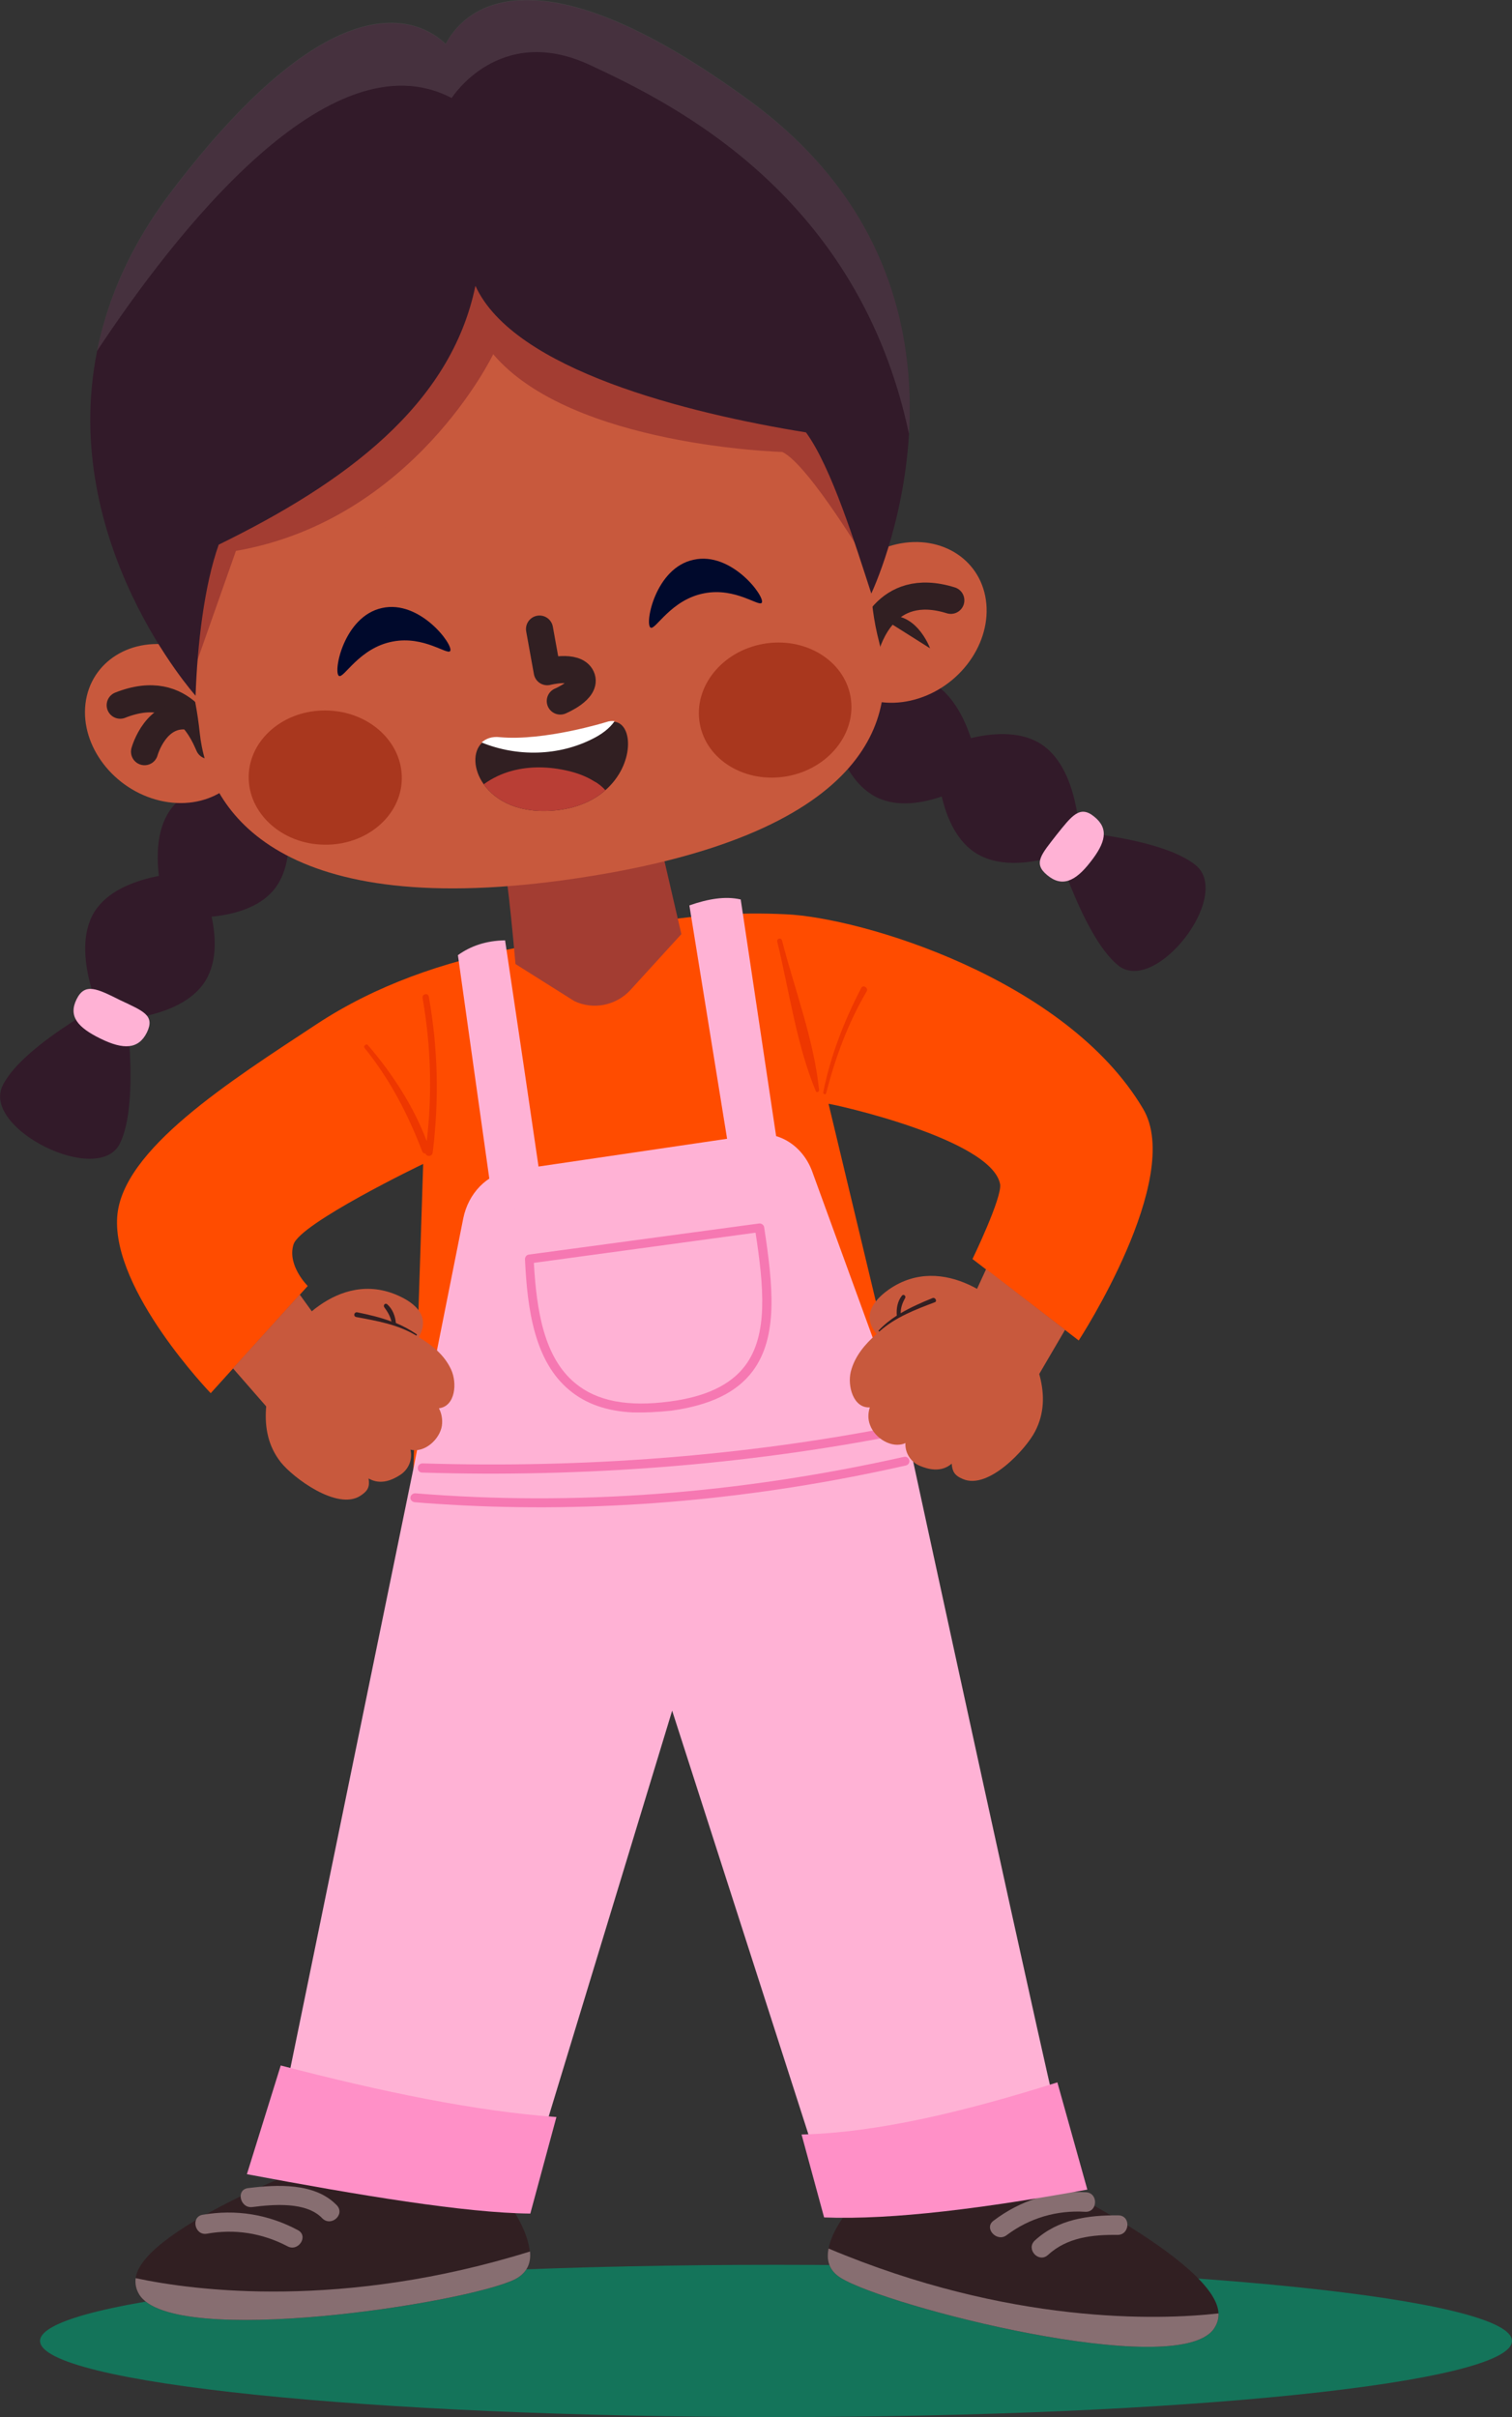 <?xml version="1.0" encoding="UTF-8"?>
<svg xmlns="http://www.w3.org/2000/svg" width="169" height="270" viewBox="0 0 169 270" fill="none">
  <rect x="0" y="0" width="169" height="270" fill="#333333" stroke="none"/>
  <g clip-path="url(#clip0_1619_3277)">
    <path opacity="0.61" d="M169 261.498C169 266.196 132.182 270 86.739 270C41.297 270 4.478 266.196 4.478 261.498C4.478 256.8 41.297 252.995 86.739 252.995C132.182 252.995 169 256.8 169 261.498Z" fill="#009E73"></path>
    <path d="M120.572 149.739L108.697 140.641C108.697 140.641 112.047 133.726 111.782 132.271C110.82 127.209 93.008 123.305 92.61 123.305L101.334 159.73L46.205 164.065L47.3 130.021C47.068 130.12 33.501 136.671 32.805 139.02C32.075 141.369 34.397 143.652 34.397 143.652L23.55 155.628C23.55 155.628 12.505 144.181 13.102 135.91C13.633 128.433 25.64 120.823 35.392 114.405C42.026 110.038 49.622 107.424 57.417 105.936L71.879 103.223C77.186 102.23 82.526 101.866 87.834 102.131C96.259 102.495 119.179 109.343 127.77 123.867C132.38 131.642 120.572 149.739 120.572 149.739Z" fill="#FF4C00"></path>
    <path d="M87.402 105.042C87.303 104.711 86.805 104.811 86.871 105.175C88.198 110.6 89.028 116.721 91.184 121.882C91.283 122.114 91.582 121.948 91.549 121.75C90.985 116.192 88.795 110.435 87.402 105.042Z" fill="#EE3700"></path>
    <path d="M96.259 110.369C94.335 114.074 92.842 117.912 92.013 122.015C91.98 122.213 92.278 122.345 92.344 122.114C93.373 118.111 94.766 114.339 96.856 110.766C97.121 110.369 96.458 109.939 96.259 110.369Z" fill="#EE3700"></path>
    <path d="M47.93 111.328C47.864 110.865 47.134 111.031 47.234 111.494C48.163 116.82 48.328 122.114 47.698 127.473C46.205 123.536 43.85 119.93 41.13 116.754C40.931 116.522 40.567 116.853 40.766 117.085C43.618 120.625 45.575 124.43 47.2 128.631C47.267 128.797 47.4 128.863 47.565 128.863C47.665 129.227 48.295 129.227 48.361 128.764C49.091 122.908 48.959 117.118 47.93 111.328Z" fill="#EE3700"></path>
    <path d="M57.55 254.616C52.11 257.296 19.238 262.358 15.557 256.303C15.192 255.708 15.092 255.112 15.159 254.483C15.557 251.572 21.195 248.131 26.735 245.418C32.274 242.739 37.714 240.787 37.714 240.787L53.602 241.911C53.602 241.911 58.876 247.569 59.208 251.506C59.374 252.796 58.91 253.921 57.55 254.616Z" fill="#311F22"></path>
    <path d="M37.648 246.345C35.193 243.797 30.98 244.029 27.73 244.426C26.337 244.591 26.834 246.709 28.194 246.543C30.549 246.245 34.231 245.915 36.022 247.8C37.017 248.793 38.609 247.37 37.648 246.345Z" fill="#876E71"></path>
    <path d="M33.302 249.124C29.952 247.337 26.37 246.775 22.655 247.403C21.295 247.635 21.759 249.752 23.119 249.521C26.237 248.958 29.322 249.455 32.108 250.91C33.336 251.605 34.53 249.786 33.302 249.124Z" fill="#876E71"></path>
    <path d="M57.55 254.616C52.11 257.296 19.238 262.357 15.557 256.303C15.192 255.708 15.092 255.112 15.159 254.483C21.759 255.906 38.311 258.023 59.241 251.506C59.374 252.796 58.91 253.921 57.55 254.616Z" fill="#876E71"></path>
    <path d="M93.97 254.45C99.144 257.66 131.352 265.898 135.631 260.207C136.029 259.645 136.228 259.049 136.195 258.421C136.096 255.476 130.822 251.506 125.548 248.297C120.307 245.088 115.066 242.606 115.066 242.606L99.144 242.176C99.144 242.176 93.34 247.304 92.61 251.175C92.345 252.499 92.676 253.656 93.97 254.45Z" fill="#311F22"></path>
    <path d="M125.017 247.47C121.633 247.437 118.25 247.9 115.663 250.282C114.635 251.241 116.094 252.83 117.122 251.903C119.278 249.918 122.098 249.62 124.917 249.653C126.31 249.653 126.41 247.503 125.017 247.47Z" fill="#876E71"></path>
    <path d="M121.401 244.889C117.62 244.658 114.071 245.782 111.052 248.065C109.925 248.892 111.417 250.513 112.512 249.686C115.066 247.767 118.117 246.874 121.302 247.073C122.695 247.139 122.794 244.988 121.401 244.889Z" fill="#876E71"></path>
    <path d="M93.97 254.451C99.144 257.66 131.352 265.898 135.631 260.207C136.029 259.645 136.228 259.049 136.195 258.421C129.495 259.182 112.81 259.678 92.61 251.175C92.345 252.499 92.676 253.657 93.97 254.451Z" fill="#876E71"></path>
    <path d="M56.256 96.176C56.72 97.301 57.616 107.689 57.616 107.689L64.183 111.825C66.306 112.85 68.86 112.321 70.453 110.601L76.158 104.348L73.338 92.173L56.256 96.176Z" fill="#A33D32"></path>
    <path d="M30.616 99.385C27.199 103.554 18.774 102.33 18.774 102.33C18.774 102.33 15.888 94.323 19.272 90.155C22.688 85.986 31.113 87.21 31.113 87.21C31.113 87.21 34.032 95.216 30.616 99.385Z" fill="#321A29"></path>
    <path d="M22.953 109.575C20.134 114.141 11.61 114.008 11.61 114.008C11.61 114.008 7.729 106.465 10.548 101.866C13.401 97.301 21.925 97.433 21.925 97.433C21.925 97.433 25.806 104.976 22.953 109.575Z" fill="#321A29"></path>
    <path d="M13.401 127.738C11.012 132.568 -2.09 126.084 0.299 121.254C2.687 116.423 13.832 110.832 13.832 110.832C13.832 110.832 15.789 122.908 13.401 127.738Z" fill="#321A29"></path>
    <path d="M16.419 115.332C15.49 117.218 13.799 117.284 11.245 116.027C8.657 114.769 7.629 113.512 8.558 111.626C9.487 109.741 10.847 110.435 13.434 111.726C16.021 112.95 17.348 113.413 16.419 115.332Z" fill="#FFB2D5"></path>
    <path d="M97.917 89.03C102.661 91.445 109.527 86.946 109.527 86.946C109.527 86.946 108.697 78.542 103.954 76.127C99.211 73.712 92.345 78.211 92.345 78.211C92.345 78.211 93.174 86.615 97.917 89.03Z" fill="#321A29"></path>
    <path d="M108.897 95.183C113.308 98.194 120.705 94.621 120.705 94.621C120.705 94.621 120.904 86.218 116.492 83.207C112.081 80.196 104.684 83.769 104.684 83.769C104.684 83.769 104.452 92.173 108.897 95.183Z" fill="#321A29"></path>
    <path d="M124.951 107.821C129.097 111.229 137.787 100.113 133.674 96.672C129.528 93.264 117.454 92.669 117.454 92.669C117.454 92.669 120.804 104.414 124.951 107.821Z" fill="#321A29"></path>
    <path d="M117.056 97.764C118.682 99.121 120.174 98.492 121.866 96.308C123.591 94.125 123.956 92.57 122.33 91.247C120.705 89.89 119.809 91.114 118.085 93.265C116.393 95.448 115.431 96.441 117.056 97.764Z" fill="#FFB2D5"></path>
    <path d="M9.553 78.608C8.989 83.339 12.704 88.203 17.845 89.427C22.987 90.651 27.63 87.772 28.194 83.041C28.758 78.31 25.043 73.447 19.902 72.223C14.761 70.999 10.117 73.877 9.553 78.608Z" fill="#C8593D"></path>
    <path d="M23.352 83.273C23.02 82.611 20.698 75.895 13.434 78.774" stroke="#311F22" stroke-width="3.026" stroke-miterlimit="10" stroke-linecap="round" stroke-linejoin="round"></path>
    <path d="M16.154 83.968C16.154 83.968 17.447 79.237 21.395 80.064" stroke="#311F22" stroke-width="3.026" stroke-miterlimit="10" stroke-linecap="round" stroke-linejoin="round"></path>
    <path d="M110.124 66.599C111.052 71.297 107.735 76.392 102.694 78.013C97.652 79.634 92.809 77.12 91.88 72.455C90.951 67.757 94.268 62.662 99.31 61.041C104.352 59.419 109.195 61.934 110.124 66.599Z" fill="#C8593D"></path>
    <path d="M96.756 72.289C97.055 71.627 98.846 64.746 106.276 67.062" stroke="#311F22" stroke-width="3.026" stroke-miterlimit="10" stroke-linecap="round" stroke-linejoin="round"></path>
    <path d="M103.954 72.421C103.954 72.421 102.295 67.823 98.448 68.948L103.954 72.421Z" fill="#311F22"></path>
    <path d="M98.547 43.01C95.197 18.627 71.812 1.886 47.2 7.113C26.503 11.48 12.007 30.735 13.533 51.777C13.998 58.096 15.789 63.952 18.575 69.113C20.698 73.05 21.859 77.417 22.323 81.85C23.186 90.055 30.45 102.76 62.956 98.326C97.784 93.562 100.372 79.733 98.249 71.661C97.055 67.062 97.022 62.232 98.017 57.567C99.012 52.935 99.244 48.005 98.547 43.01Z" fill="#C8593D"></path>
    <path d="M67.666 88.269C66.439 89.36 64.714 90.188 62.459 90.485C58.147 91.015 55.394 89.493 54.067 87.607C52.873 85.92 52.84 83.968 53.868 82.975C54.332 82.545 54.995 82.28 55.891 82.38C60.867 82.843 67.799 80.692 67.799 80.692C68.131 80.593 68.429 80.56 68.695 80.626C70.784 80.891 70.917 85.423 67.666 88.269Z" fill="#311F22"></path>
    <path d="M68.695 80.56C68.131 81.387 67.202 82.049 66.273 82.512C62.459 84.464 57.815 84.563 53.834 82.942C54.299 82.512 54.962 82.247 55.858 82.346C60.833 82.81 67.766 80.659 67.766 80.659C68.131 80.527 68.429 80.527 68.695 80.56Z" fill="white"></path>
    <path d="M67.666 88.269C66.439 89.36 64.714 90.188 62.459 90.485C58.147 91.015 55.393 89.493 54.067 87.607C55.029 86.912 56.09 86.416 57.185 86.118C59.241 85.556 61.43 85.622 63.52 86.118C64.515 86.35 65.51 86.714 66.406 87.276C66.87 87.508 67.301 87.872 67.666 88.269Z" fill="#B93E35"></path>
    <path d="M97.353 63.555C97.353 63.555 90.421 51.876 87.435 50.486C87.435 50.486 63.852 49.858 55.128 39.569C55.128 39.569 46.239 58.096 26.37 61.537L21.66 74.903C21.66 74.903 5.771 27.328 48.527 24.582C91.283 21.836 97.154 45.392 97.353 63.555Z" fill="#A33D32"></path>
    <path d="M60.303 70.271L61.165 75.035C61.165 75.035 64.316 74.208 64.98 75.631C65.643 77.053 62.625 78.311 62.625 78.311" stroke="#311F22" stroke-width="3.026" stroke-miterlimit="10" stroke-linecap="round" stroke-linejoin="round"></path>
    <path d="M95.065 77.814C95.794 81.884 92.61 85.887 87.966 86.714C83.323 87.541 78.944 84.927 78.215 80.825C77.485 76.756 80.669 72.752 85.313 71.925C89.957 71.098 94.335 73.745 95.065 77.814Z" fill="#A9371E"></path>
    <path d="M44.912 87.011C44.846 91.147 40.931 94.455 36.221 94.356C31.511 94.29 27.73 90.849 27.796 86.714C27.863 82.578 31.777 79.27 36.487 79.369C41.23 79.435 44.978 82.876 44.912 87.011Z" fill="#A9371E"></path>
    <path d="M101.599 48.469C101.002 58.725 97.387 66.301 97.387 66.301C95.629 60.908 92.942 52.207 90.089 48.303C76.821 46.153 57.417 41.322 53.138 31.927C50.385 45.292 38.51 53.961 24.446 60.842C22.821 65.408 22.058 72.025 21.859 77.715C21.859 77.715 6.568 60.611 10.847 39.238C12.008 33.481 14.562 27.427 19.239 21.306C37.814 -3.077 47.167 2.415 49.821 4.93C51.38 1.919 58.611 -7.245 84.019 11.447C99.277 22.696 102.263 37.187 101.599 48.469Z" fill="#321A29"></path>
    <path opacity="0.14" d="M101.599 48.468C95.96 21.869 75.528 11.712 65.908 7.246C55.791 2.548 50.484 10.951 50.484 10.951C36.785 3.772 19.404 26.269 10.846 39.205C12.007 33.448 14.561 27.394 19.238 21.273C37.813 -3.11 47.167 2.382 49.821 4.897C51.38 1.886 58.611 -7.278 84.019 11.414C99.277 22.696 102.262 37.187 101.599 48.468Z" fill="#C6C6C6"></path>
    <path d="M84.649 61.338C84.649 61.338 78.181 51.942 70.121 58.427C70.154 58.427 78.513 44.631 84.649 61.338Z" fill="#C8593D"></path>
    <path d="M48.66 62.331C48.66 62.331 38.245 57.599 34.729 67.326C34.729 67.326 34.762 51.181 48.66 62.331Z" fill="#C8593D"></path>
    <path d="M72.708 70.105C73.239 70.469 74.964 66.962 78.745 66.268C82.228 65.606 84.848 67.823 85.147 67.326C85.545 66.665 81.764 61.57 77.518 62.529C73.272 63.422 72.045 69.642 72.708 70.105Z" fill="#00092C"></path>
    <path d="M37.88 75.498C38.411 75.862 40.135 72.355 43.917 71.66C47.4 70.999 50.02 73.215 50.319 72.719C50.717 72.057 46.935 66.962 42.69 67.922C38.444 68.848 37.217 75.035 37.88 75.498Z" fill="#00092C"></path>
    <path d="M92.046 243.665L75.129 191.094L59.175 243.5L30.582 240.158L46.206 164.064L51.778 136.108C52.342 133.296 54.432 131.146 56.986 130.782L84.417 126.746C87.104 126.349 89.691 128.003 90.752 130.782L101.3 159.73C101.3 159.73 118.118 237.412 119.013 239.86C119.942 242.309 92.046 243.665 92.046 243.665Z" fill="#FFB2D5"></path>
    <path d="M77.053 101.139L81.996 131.708L87.369 131.047L82.792 100.477C81.067 100.08 79.143 100.411 77.053 101.139Z" fill="#FFB2D5"></path>
    <path d="M86.142 129.392C86.109 130.286 85.346 130.98 84.45 130.914C83.555 130.881 82.858 130.12 82.924 129.227C82.958 128.334 83.721 127.639 84.616 127.705C85.512 127.771 86.208 128.499 86.142 129.392Z" fill="#FFB2D5"></path>
    <path d="M60.8 134.752C60.833 134.289 56.455 105.042 56.455 105.042C54.332 105.076 52.607 105.671 51.181 106.697L55.261 135.712L60.8 134.752Z" fill="#FFB2D5"></path>
    <path d="M59.507 133.495C59.473 134.388 58.677 135.116 57.782 135.05C56.886 135.017 56.156 134.223 56.223 133.33C56.256 132.436 57.052 131.709 57.947 131.775C58.843 131.841 59.54 132.602 59.507 133.495Z" fill="#FFB2D5"></path>
    <path d="M47.167 164.495C46.902 164.495 46.67 164.263 46.703 163.965C46.703 163.701 46.935 163.469 47.234 163.469C65.378 164.032 83.157 162.642 100.073 159.334C100.339 159.267 100.604 159.466 100.67 159.731C100.737 159.995 100.538 160.26 100.272 160.326C83.289 163.635 65.411 165.057 47.167 164.495C47.201 164.495 47.201 164.495 47.167 164.495Z" fill="#F678B2"></path>
    <path d="M51.844 168.167C50.02 168.068 48.163 167.969 46.338 167.804C46.073 167.77 45.841 167.539 45.874 167.274C45.907 167.01 46.139 166.811 46.404 166.811C64.183 168.267 82.559 166.877 101.035 162.742C101.3 162.675 101.566 162.841 101.632 163.106C101.699 163.37 101.533 163.635 101.267 163.701C84.583 167.473 67.965 168.961 51.844 168.167Z" fill="#F678B2"></path>
    <path d="M70.751 157.779C67.832 157.646 65.477 156.819 63.653 155.297C59.772 152.088 58.943 146.365 58.677 140.674C58.677 140.41 58.843 140.178 59.108 140.145L84.848 136.671C85.114 136.638 85.379 136.837 85.412 137.101C86.407 143.619 87.004 149.342 84.118 153.18C82.327 155.562 79.342 156.985 75.03 157.58C73.471 157.746 72.045 157.812 70.751 157.779ZM59.672 141.071C59.971 146.398 60.8 151.625 64.283 154.503C66.704 156.522 70.154 157.183 74.864 156.555C78.911 156.025 81.664 154.702 83.289 152.551C85.876 149.111 85.379 143.784 84.45 137.697L59.672 141.071Z" fill="#F678B2"></path>
    <path d="M89.592 238.438L92.112 247.702C99.907 247.999 110.157 246.643 121.534 244.592L118.184 232.615C107.702 235.924 97.95 238.24 89.592 238.438Z" fill="#FF90C7"></path>
    <path d="M62.193 236.486C53.271 235.857 42.689 233.673 31.378 230.729L27.597 242.871C40.102 245.22 52.01 247.205 59.274 247.271L62.193 236.486Z" fill="#FF90C7"></path>
    <path d="M113.673 147.986C112.313 145.57 105.48 139.781 99.343 144.049C96.856 145.802 96.723 147.556 97.983 149.011C96.657 150.169 95.529 151.526 95.098 153.213C94.7 154.801 95.363 157.315 97.221 157.216C97.022 157.845 96.988 158.539 97.254 159.201C97.784 160.657 99.675 161.848 101.168 161.219C101.168 161.219 101.168 161.186 101.201 161.186C101.135 162.245 101.765 163.304 102.793 163.734C103.722 164.131 105.181 164.528 106.375 163.502C106.442 164.362 106.674 164.825 107.636 165.222C110.488 166.447 114.701 161.848 115.696 159.896C117.786 155.893 115.729 151.592 113.673 147.986Z" fill="#C8593D"></path>
    <path d="M104.219 145.008C102.992 145.504 101.798 146.034 100.67 146.696C100.67 146.067 100.869 145.538 101.168 145.008C101.301 144.744 100.969 144.512 100.803 144.744C100.305 145.372 100.173 146.199 100.239 146.96C99.509 147.423 98.813 147.986 98.216 148.614C98.149 148.681 98.249 148.78 98.315 148.714C100.106 147.126 102.296 146.299 104.485 145.471C104.783 145.372 104.551 144.876 104.219 145.008Z" fill="#311F22"></path>
    <path d="M108.896 144.644L110.223 141.766L119.046 148.548L115.232 155.065L108.896 144.644Z" fill="#C8593D"></path>
    <path d="M31.379 163.337C32.739 165.057 37.714 168.796 40.301 167.075C41.164 166.513 41.33 166.05 41.197 165.156C42.59 165.95 43.917 165.289 44.779 164.726C45.708 164.098 46.139 162.973 45.874 161.914L45.907 161.947C47.499 162.311 49.158 160.756 49.39 159.267C49.489 158.573 49.357 157.878 49.058 157.315C50.916 157.084 51.115 154.47 50.418 152.981C49.688 151.393 48.328 150.269 46.803 149.375C47.798 147.688 47.333 146.001 44.547 144.743C37.747 141.667 32.108 148.614 31.213 151.228C29.82 155.165 28.592 159.797 31.379 163.337Z" fill="#C8593D"></path>
    <path d="M39.937 146.596C41.23 146.861 42.524 147.158 43.751 147.622C43.618 147.026 43.32 146.53 42.955 146.034C42.789 145.802 43.054 145.504 43.287 145.703C43.884 146.232 44.182 147.026 44.249 147.787C45.045 148.118 45.841 148.548 46.571 149.044C46.637 149.11 46.571 149.21 46.504 149.177C44.448 147.952 42.159 147.555 39.837 147.125C39.439 147.059 39.572 146.53 39.937 146.596Z" fill="#311F22"></path>
    <path d="M35.293 147.093L33.502 144.611L26.038 152.849L30.981 158.507L35.293 147.093Z" fill="#C8593D"></path>
  </g>
  <defs>
    <clipPath id="clip0_1619_3277">
      <rect width="169" height="270" fill="white"></rect>
    </clipPath>
  </defs>
</svg>
